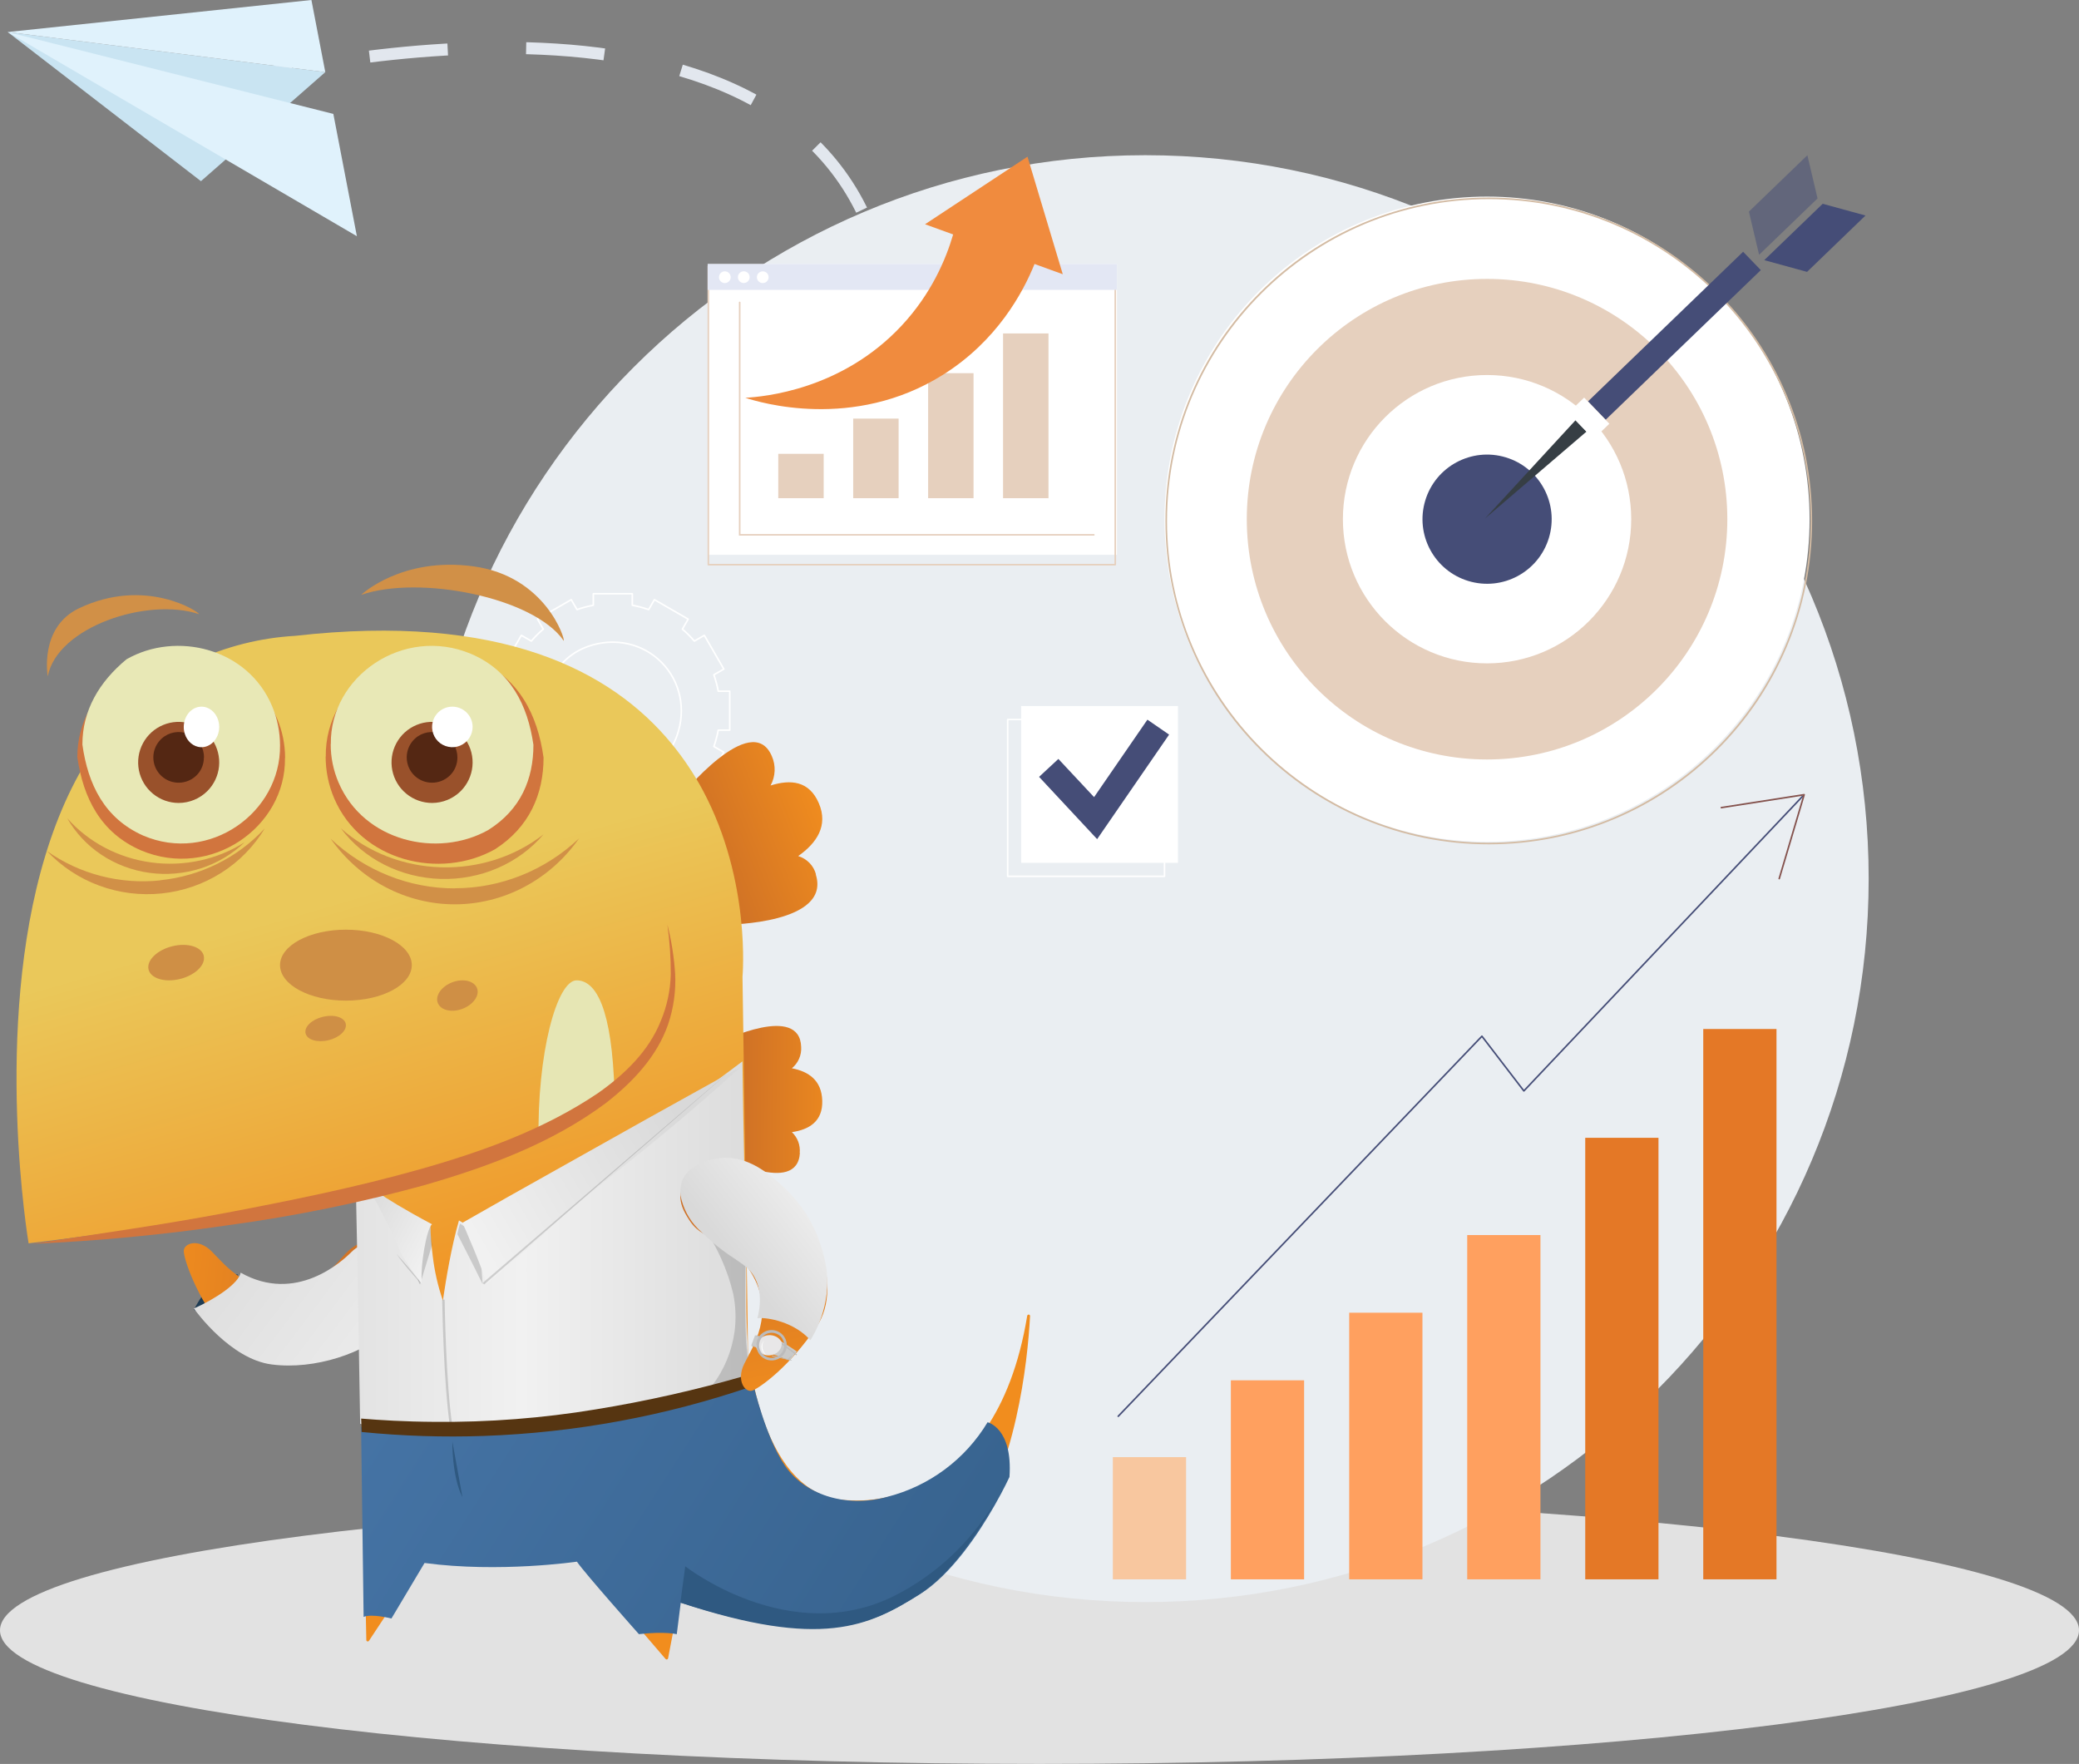 <svg width="521" height="442" viewBox="0 0 521 442" fill="none" xmlns="http://www.w3.org/2000/svg">
<rect x="0" y="0" width="521" height="442" fill="#808080" stroke="none"/>
<path d="M260.5 442C404.375 442 521 427.002 521 408.515C521 390.028 404.342 375 260.5 375C116.658 375 0 389.997 0 408.515C0 427.033 116.658 442 260.5 442Z" fill="#E2E2E2"/>
<path d="M54 21.402C54 21.402 189.247 -15.698 218.062 57.499C242.956 120.734 140.892 125.594 175.768 184.899C213.267 248.662 331 253 331 253" stroke="#E2E7EE" stroke-width="3" stroke-miterlimit="10" stroke-dasharray="19.66 19.66"/>
<path d="M81.521 18.078L50.359 45.398L1.929 8.027L81.521 18.078Z" fill="#C9E4F2"/>
<path d="M83.535 28.542L89.435 59.188L1.929 8.028L83.535 28.542Z" fill="#E0F2FC"/>
<path d="M81.521 18.079L1.929 8.028L78.041 0L81.521 18.079Z" fill="#E0F2FC"/>
<path d="M287.013 401.441C387.129 401.441 468.29 320.281 468.29 220.165C468.29 120.049 387.129 38.889 287.013 38.889C186.897 38.889 105.737 120.049 105.737 220.165C105.737 320.281 186.897 401.441 287.013 401.441Z" fill="#EAEEF2"/>
<path d="M158.459 207.57H148.693C148.584 207.57 148.495 207.482 148.495 207.372V204.651C147.207 204.406 145.928 204.064 144.687 203.633L143.328 205.988C143.301 206.033 143.258 206.066 143.207 206.08C143.157 206.093 143.102 206.086 143.057 206.06L134.599 201.177C134.504 201.122 134.472 201.001 134.527 200.907L135.888 198.548C135.498 198.23 135.019 197.901 134.514 197.555C133.689 196.99 132.838 196.406 132.257 195.786L130.776 197.1C130.731 197.14 130.672 197.157 130.613 197.148C130.554 197.138 130.503 197.103 130.473 197.051L125.59 188.593C125.535 188.499 125.568 188.377 125.662 188.323L128.017 186.963C127.586 185.722 127.244 184.442 126.999 183.155H124.278C124.168 183.155 124.08 183.067 124.08 182.957V173.191C124.08 173.082 124.168 172.993 124.278 172.993H126.999C127.244 171.706 127.586 170.426 128.017 169.185L125.662 167.825C125.568 167.771 125.535 167.65 125.59 167.555L130.473 159.097C130.499 159.051 130.543 159.018 130.593 159.005C130.643 158.991 130.698 158.998 130.743 159.025L133.104 160.388C133.962 159.396 134.898 158.46 135.889 157.602L134.526 155.242C134.472 155.147 134.504 155.026 134.599 154.971L143.057 150.088C143.102 150.062 143.156 150.054 143.207 150.068C143.258 150.082 143.301 150.115 143.327 150.16L144.687 152.515C145.928 152.084 147.207 151.742 148.495 151.497V148.776C148.495 148.666 148.583 148.578 148.693 148.578H158.459C158.569 148.578 158.657 148.666 158.657 148.776V151.497C159.945 151.742 161.224 152.084 162.465 152.515L163.825 150.16C163.879 150.066 164.001 150.033 164.095 150.088L172.553 154.971C172.648 155.026 172.68 155.147 172.625 155.242L171.262 157.602C172.254 158.46 173.189 159.395 174.047 160.387L176.408 159.024C176.454 158.998 176.508 158.991 176.559 159.005C176.609 159.018 176.653 159.051 176.679 159.097L181.562 167.555C181.617 167.649 181.584 167.771 181.489 167.825L179.134 169.185C179.566 170.426 179.908 171.705 180.153 172.993H182.874C182.984 172.993 183.072 173.081 183.072 173.191V182.957C183.072 183.066 182.984 183.155 182.874 183.155H180.153C179.908 184.443 179.566 185.722 179.134 186.963L181.489 188.323C181.584 188.377 181.617 188.498 181.562 188.593L176.679 197.051C176.653 197.097 176.609 197.13 176.559 197.143C176.508 197.157 176.454 197.15 176.408 197.123L174.047 195.76C173.19 196.752 172.254 197.688 171.262 198.546L172.625 200.906C172.68 201.001 172.648 201.122 172.553 201.177L164.095 206.06C164 206.114 163.879 206.082 163.825 205.987L162.465 203.632C161.225 204.064 159.945 204.406 158.657 204.651V207.372C158.657 207.482 158.569 207.57 158.459 207.57ZM148.891 207.174H158.261V204.486C158.261 204.391 158.329 204.309 158.423 204.292C159.799 204.039 161.167 203.673 162.488 203.204C162.578 203.172 162.678 203.209 162.726 203.292L164.069 205.618L172.183 200.933L170.837 198.602C170.79 198.519 170.808 198.414 170.88 198.352C171.944 197.443 172.945 196.443 173.854 195.378C173.916 195.306 174.021 195.288 174.104 195.335L176.435 196.681L181.12 188.567L178.794 187.224C178.711 187.176 178.675 187.076 178.707 186.986C179.175 185.665 179.541 184.297 179.794 182.921C179.811 182.827 179.893 182.759 179.989 182.759H182.676V173.389H179.989C179.893 173.389 179.811 173.321 179.794 173.227C179.541 171.851 179.175 170.484 178.707 169.162C178.675 169.072 178.711 168.972 178.794 168.924L181.12 167.581L176.435 159.467L174.104 160.813C174.021 160.861 173.916 160.842 173.854 160.77C172.945 159.705 171.944 158.705 170.88 157.796C170.808 157.734 170.79 157.629 170.837 157.547L172.183 155.215L164.069 150.53L162.726 152.856C162.678 152.939 162.578 152.976 162.488 152.944C161.167 152.475 159.8 152.11 158.423 151.857C158.329 151.839 158.261 151.757 158.261 151.662V148.974H148.891V151.662C148.891 151.757 148.823 151.839 148.729 151.857C147.353 152.109 145.986 152.475 144.664 152.944C144.574 152.976 144.474 152.939 144.426 152.856L143.083 150.53L134.969 155.215L136.315 157.547C136.363 157.629 136.345 157.734 136.272 157.796C135.208 158.705 134.207 159.706 133.298 160.77C133.236 160.843 133.131 160.861 133.049 160.813L130.717 159.467L126.032 167.582L128.358 168.924C128.441 168.972 128.478 169.072 128.445 169.162C127.977 170.484 127.611 171.852 127.358 173.227C127.341 173.321 127.259 173.389 127.164 173.389H124.476V182.759H127.164C127.259 182.759 127.341 182.828 127.358 182.922C127.611 184.297 127.977 185.664 128.445 186.986C128.477 187.076 128.441 187.176 128.358 187.224L126.032 188.567L130.695 196.643L132.142 195.359C132.182 195.324 132.232 195.306 132.287 195.309C132.34 195.313 132.39 195.338 132.424 195.378C132.968 196.015 133.868 196.632 134.738 197.228C135.307 197.619 135.845 197.987 136.272 198.352C136.344 198.414 136.363 198.519 136.315 198.601L134.969 200.933L143.083 205.618L144.426 203.292C144.474 203.209 144.574 203.172 144.664 203.204C145.985 203.673 147.353 204.039 148.729 204.291C148.823 204.309 148.891 204.391 148.891 204.486V207.174H148.891ZM153.614 195.438C149.013 195.438 144.602 193.684 141.284 190.366C136.454 185.536 134.937 178.387 137.325 171.71C138.98 167.081 142.584 163.477 147.213 161.823C153.89 159.435 161.038 160.953 165.868 165.783C170.698 170.613 172.215 177.761 169.828 184.439C168.173 189.067 164.569 192.671 159.94 194.326C157.849 195.073 155.712 195.438 153.614 195.438ZM153.537 161.107C151.484 161.107 149.393 161.464 147.346 162.195C142.829 163.81 139.313 167.327 137.698 171.843C135.362 178.375 136.844 185.365 141.564 190.086C146.285 194.806 153.275 196.288 159.806 193.953C164.323 192.338 167.84 188.821 169.455 184.305C171.79 177.773 170.309 170.783 165.588 166.063C162.347 162.821 158.035 161.107 153.537 161.107Z" fill="white"/>
<path d="M295.204 176.914H255.906V216.212H295.204V176.914Z" fill="white"/>
<path d="M291.825 219.789H252.527C252.417 219.789 252.329 219.7 252.329 219.591V180.293C252.329 180.183 252.417 180.095 252.527 180.095H291.825C291.934 180.095 292.023 180.183 292.023 180.293V219.591C292.023 219.7 291.934 219.789 291.825 219.789ZM252.725 219.393H291.627V180.491H252.725V219.393Z" fill="white"/>
<path d="M274.943 210.268L260.393 194.663L265.231 190.171L274.177 199.74L287.543 180.331L292.981 184.076L274.943 210.268Z" fill="#454D77"/>
<path d="M279.914 66.171H177.343V139.024H279.914V66.171Z" fill="white"/>
<path d="M279.486 141.694H177.51C177.4 141.694 177.312 141.605 177.312 141.496V66.672C177.312 66.563 177.4 66.474 177.51 66.474H279.486C279.595 66.474 279.684 66.563 279.684 66.672V141.496C279.684 141.605 279.595 141.694 279.486 141.694ZM177.708 141.297H279.287V66.871H177.708V141.297Z" fill="#E6D0BE"/>
<path d="M279.914 66.171H177.343V72.636H279.914V66.171Z" fill="#E3E7F4"/>
<path d="M183.075 69.798C183.261 69.008 182.772 68.216 181.982 68.029C181.191 67.842 180.399 68.332 180.213 69.122C180.026 69.912 180.515 70.704 181.306 70.891C182.096 71.078 182.888 70.588 183.075 69.798Z" fill="white"/>
<path d="M187.431 70.488C188.005 69.914 188.005 68.983 187.431 68.409C186.857 67.835 185.926 67.835 185.352 68.409C184.778 68.983 184.778 69.914 185.352 70.488C185.926 71.063 186.857 71.063 187.431 70.488Z" fill="white"/>
<path d="M192.577 69.8C192.764 69.009 192.275 68.217 191.484 68.031C190.694 67.844 189.902 68.334 189.715 69.124C189.529 69.914 190.018 70.706 190.808 70.893C191.599 71.079 192.391 70.59 192.577 69.8Z" fill="white"/>
<path d="M274.118 134.212H185.171V75.772C185.171 75.662 185.259 75.574 185.369 75.574C185.478 75.574 185.567 75.662 185.567 75.772V133.815H274.118C274.228 133.815 274.316 133.904 274.316 134.014C274.316 134.123 274.228 134.212 274.118 134.212Z" fill="#E6D0BE"/>
<path d="M206.414 113.715H195.035V124.835H206.414V113.715Z" fill="#E6D0BE"/>
<path d="M225.193 104.89H213.813V124.834H225.193V104.89Z" fill="#E6D0BE"/>
<path d="M243.971 93.509H232.592V124.835H243.971V93.509Z" fill="#E6D0BE"/>
<path d="M262.749 83.551H251.37V124.835H262.749V83.551Z" fill="#E6D0BE"/>
<path d="M266.335 68.717L257.492 39.26L231.816 56.192L238.862 58.749C237.051 64.939 233.415 73.594 225.935 81.612C210.889 97.739 191.37 99.406 186.776 99.677C190.159 100.779 213.786 108.038 236.285 93.93C249.838 85.432 256.349 73.34 259.255 66.148L266.335 68.717Z" fill="#F08B3E"/>
<path d="M429.812 187.253C461.379 155.687 461.379 104.507 429.812 72.941C398.246 41.374 347.066 41.374 315.499 72.94C283.933 104.507 283.933 155.687 315.499 187.253C347.066 218.82 398.246 218.82 429.812 187.253Z" fill="white"/>
<path d="M373.094 211.566C362.155 211.566 351.543 209.423 341.553 205.198C331.904 201.117 323.238 195.274 315.796 187.832C308.355 180.391 302.512 171.725 298.431 162.076C294.206 152.086 292.063 141.474 292.063 130.535C292.063 119.596 294.206 108.985 298.431 98.995C302.512 89.346 308.355 80.68 315.796 73.239C323.238 65.797 331.904 59.954 341.553 55.873C351.543 51.648 362.155 49.505 373.094 49.505C384.032 49.505 394.644 51.648 404.634 55.873C414.283 59.954 422.949 65.797 430.39 73.239C437.832 80.68 443.675 89.346 447.756 98.995C451.981 108.985 454.124 119.596 454.124 130.535C454.124 141.474 451.981 152.086 447.756 162.076C443.675 171.725 437.832 180.391 430.39 187.832C422.949 195.274 414.283 201.117 404.634 205.198C394.644 209.423 384.032 211.566 373.094 211.566ZM373.094 49.901C328.632 49.901 292.459 86.073 292.459 130.535C292.459 174.997 328.632 211.17 373.094 211.17C417.555 211.17 453.728 174.997 453.728 130.535C453.728 86.073 417.555 49.901 373.094 49.901Z" fill="#D3BBA3"/>
<path d="M372.659 69.886C339.406 69.886 312.448 96.843 312.448 130.096C312.448 163.35 339.406 190.307 372.659 190.307C405.912 190.307 432.87 163.35 432.87 130.096C432.87 96.843 405.913 69.886 372.659 69.886ZM372.659 166.223C352.707 166.223 336.533 150.048 336.533 130.096C336.533 110.144 352.707 93.97 372.659 93.97C392.611 93.97 408.785 110.144 408.785 130.096C408.786 150.048 392.611 166.223 372.659 166.223Z" fill="#E6D0BE"/>
<path d="M388.156 134.785C390.746 126.231 385.911 117.196 377.356 114.605C368.801 112.015 359.766 116.85 357.176 125.405C354.586 133.96 359.421 142.995 367.976 145.585C376.53 148.176 385.565 143.34 388.156 134.785Z" fill="#454D77"/>
<path d="M436.829 63.084L397.951 100.579L402.384 105.176L441.263 67.681L436.829 63.084Z" fill="#454D77"/>
<path d="M397.569 108.156L372.13 129.941L394.824 105.31L397.569 108.156Z" fill="#363E44"/>
<path d="M455.478 49.725L440.833 63.846L438.284 53.024L452.928 38.902L455.478 49.725Z" fill="#454D77" fill-opacity="0.5"/>
<path d="M456.77 51.064L442.125 65.186L452.848 68.127L467.492 54.005L456.77 51.064Z" fill="#454D77"/>
<path d="M395.025 101.524L393.037 103.441L399.353 109.99L401.341 108.073L395.025 101.524Z" fill="white"/>
<path d="M396.994 99.63L395.006 101.547L401.321 108.096L403.309 106.179L396.994 99.63Z" fill="white"/>
<path d="M445.191 257.843H426.838V395.743H445.191V257.843Z" fill="#E47826"/>
<path d="M415.616 285.106H397.262V395.743H415.616V285.106Z" fill="#E47826"/>
<path d="M386.041 309.476H367.687V395.742H386.041V309.476Z" fill="#FFA05F"/>
<path d="M356.466 328.936H338.112V395.743H356.466V328.936Z" fill="#FFA05F"/>
<path d="M326.81 345.874H308.457V395.743H326.81V345.874Z" fill="#FFA05F"/>
<path d="M297.235 365.123H278.881V395.743H297.235V365.123Z" fill="#F8C79F"/>
<path d="M280.231 355.079C280.182 355.079 280.132 355.061 280.094 355.024C280.015 354.948 280.012 354.823 280.088 354.744L371.23 259.515C371.27 259.473 371.326 259.451 371.384 259.454C371.441 259.457 371.495 259.485 371.53 259.531L381.9 273.051L451.553 199.429C451.628 199.35 451.754 199.346 451.833 199.421C451.912 199.497 451.916 199.622 451.841 199.702L382.028 273.492C381.988 273.534 381.931 273.556 381.874 273.554C381.816 273.551 381.762 273.522 381.727 273.476L371.356 259.956L280.374 355.018C280.335 355.058 280.283 355.079 280.231 355.079Z" fill="#454D77"/>
<path d="M445.873 220.365C445.855 220.365 445.836 220.362 445.817 220.357C445.712 220.325 445.652 220.215 445.683 220.11L451.843 199.375L431.401 202.564C431.292 202.581 431.192 202.507 431.175 202.399C431.158 202.291 431.232 202.189 431.34 202.172L452.092 198.935C452.16 198.925 452.227 198.949 452.272 199.001C452.316 199.052 452.332 199.122 452.312 199.187L446.063 220.223C446.038 220.309 445.959 220.365 445.873 220.365Z" fill="#84524D"/>
<path d="M52.318 283.697C52.424 284.405 52.424 285.126 52.318 285.835V292.31C52.318 296.442 52.446 297.237 51.892 297.578C50.765 298.239 48.521 296.442 47.564 295.729C45.862 294.479 42.044 291.66 42.246 287.642C42.501 282.984 47.978 279.152 50.223 280.082C51.414 280.557 52.105 282.55 52.35 283.717L52.318 283.697Z" fill="#294865"/>
<path d="M59.547 319.311C59.25 319.504 53.82 318.077 48.588 328.184L56.926 333.28C56.926 333.28 60.437 330.062 60.674 329.407C60.912 328.753 61.179 327.487 61.288 327.175" fill="#1E3C54"/>
<path d="M97.83 310.821C98.968 311.186 100 311.831 100.833 312.697C101.662 313.56 102.273 314.614 102.614 315.767C103.752 319.637 103.931 326.098 96.386 332.537C84.468 342.729 64.015 343.987 56.449 334.2C48.883 324.414 46.112 315.458 46.049 313.529C45.986 311.599 49.589 310.149 53.004 313.529C56.418 316.908 62.487 325.106 74.078 322.26C85.669 319.413 84.616 313.283 91.033 311.258C94.542 310.192 96.302 310.288 97.83 310.757V310.821Z" fill="url(#paint0_linear_111_1536)"/>
<path d="M48.588 327.884C54.24 325.343 59.786 321.574 60.315 318.902C74.159 326.722 85.716 316.1 88.108 313.689C90.691 311.115 95.316 310.322 96.755 310.431C98.513 310.397 100.222 311.02 101.565 312.182C102.908 313.345 103.794 314.969 104.058 316.752C105.223 322.638 104.154 326.635 97.496 333.152C91.612 338.908 78.964 343.34 68.052 341.895C57.817 340.57 49.17 328.688 48.588 327.884Z" fill="url(#paint1_linear_111_1536)"/>
<path d="M200.414 288.899C200.5 287.939 200.371 286.971 200.035 286.069C199.691 285.166 199.151 284.351 198.455 283.684C202.815 283.059 206.217 280.95 206.059 275.799C205.901 270.649 202.605 268.497 198.444 267.681C199.229 267.041 199.85 266.221 200.255 265.29C200.66 264.359 200.837 263.343 200.772 262.329C200.414 251.445 181.013 260.866 181.013 260.866L180.907 269.282V270.341L180.771 280.155V281.363L180.665 289.609C180.665 289.609 199.824 299.751 200.456 288.888L200.414 288.899Z" fill="url(#paint2_linear_111_1536)"/>
<path d="M204.491 219.112C204.209 218.033 203.65 217.043 202.869 216.238C202.088 215.432 201.111 214.838 200.031 214.511C204.683 211.227 207.618 206.879 205.195 201.257C202.773 195.635 198.153 195.256 193.106 196.825C193.72 195.7 194.068 194.452 194.122 193.175C194.175 191.899 193.934 190.627 193.415 189.455C188.325 177.633 170.505 199.615 170.505 199.615L174.005 208.974L174.443 210.153L178.476 221.154L178.989 222.512L182.424 231.682C182.424 231.682 208.386 231.482 204.427 219.101L204.491 219.112Z" fill="url(#paint3_linear_111_1536)"/>
<path d="M168.955 399.955C168.955 399.955 207.139 415.728 227.654 399.863L221.352 389.344L176.518 389.158C176.067 389.158 165.426 391.219 165.426 391.219L168.945 399.925L168.955 399.955Z" fill="#D0753E"/>
<path d="M170.942 397.063L167.424 415.528C167.411 415.594 167.382 415.656 167.339 415.707C167.294 415.758 167.236 415.795 167.17 415.813C167.105 415.834 167.035 415.834 166.97 415.813C166.904 415.795 166.846 415.758 166.801 415.707L145.016 390.37L106 390.634L92.456 411.157C92.411 411.22 92.348 411.268 92.276 411.295C92.204 411.315 92.127 411.315 92.054 411.295C91.981 411.275 91.917 411.23 91.875 411.168C91.826 411.108 91.8 411.034 91.801 410.957L91.346 388.48L89.572 300.284C89.572 300.284 19.843 310.145 7.166 311.549C7.166 311.549 -1.92 257.907 11.392 214.284C17.678 193.592 28.982 175.159 48.643 165.721C56.612 161.997 65.217 159.826 73.999 159.323C125.207 153.537 153.151 167.885 168.343 186.402C171.309 190.01 173.913 193.9 176.119 198.016C188.29 220.767 186.071 244.763 186.071 244.763L186.948 304.254L187.275 326.509L187.434 337.541C187.434 337.541 190.181 375.938 213.054 375.938C213.054 375.938 249.217 379.718 257.426 329.676C257.448 329.59 257.501 329.515 257.574 329.465C257.645 329.416 257.731 329.394 257.817 329.401C257.902 329.414 257.98 329.455 258.039 329.518C258.069 329.548 258.093 329.584 258.109 329.624C258.126 329.664 258.134 329.707 258.134 329.75C256.834 353.894 246.798 431.955 170.963 396.968L170.942 397.063Z" fill="url(#paint4_linear_111_1536)"/>
<path d="M153.996 273.868C153.399 252.647 149.374 245.652 144.485 245.652C139.597 245.652 134.517 263.891 134.975 286.292L153.996 273.857V273.868Z" fill="#E6E6B4"/>
<path d="M103.197 241.838C103.197 246.75 95.809 250.733 86.687 250.733C77.565 250.733 70.177 246.75 70.177 241.838C70.177 236.926 77.565 232.954 86.687 232.954C95.809 232.954 103.197 236.937 103.197 241.838Z" fill="#CF8F45"/>
<path d="M51.063 239.523C51.583 241.78 48.904 244.383 45.085 245.317C41.266 246.251 37.742 245.17 37.223 242.913C36.703 240.657 39.371 238.033 43.201 237.099C47.03 236.165 50.544 237.246 51.074 239.523H51.063Z" fill="#CF8F45"/>
<path d="M119.659 248.012C120.038 249.949 118.094 252.159 115.312 252.978C112.53 253.797 109.972 252.842 109.594 250.905C109.215 248.968 111.159 246.745 113.941 245.938C116.724 245.131 119.281 246.1 119.659 248.012Z" fill="#CF8F45"/>
<path d="M86.639 256.525C87.022 258.139 85.075 259.995 82.29 260.656C79.504 261.316 76.946 260.551 76.573 258.926C76.2 257.301 78.137 255.455 80.922 254.784C83.708 254.113 86.266 254.889 86.649 256.525H86.639Z" fill="#CF8F45"/>
<path d="M132.305 319.311C132.305 319.311 136.199 332.016 142.409 335.507C138.141 341.06 130.608 346.741 122.456 334.433C125.188 332.124 128.133 327.656 131.227 319.998C131.227 319.998 118.274 348.019 104.467 319.354C104.467 319.354 111.509 342.316 121.752 334.991C125.54 343.133 133.489 354.528 143.209 335.936C147.616 337.784 153.068 334.862 159.076 319.998C159.076 319.998 146.122 348.019 132.315 319.354L132.305 319.311Z" fill="#D07328"/>
<path d="M169.538 409.479C169.538 409.479 166.547 408.741 160.111 409.479C160.111 409.479 146.562 394.238 144.575 391.317C144.575 391.317 125.13 394.165 106.392 391.644L98.096 405.556C98.096 405.556 93.245 404.3 91.121 405.155L90.888 387.488L90.635 368.387L90.497 357.576L100.611 358.04L102.027 358.104C102.027 358.104 102.682 358.177 104.046 358.219C107.787 358.346 116.876 358.283 132.496 355.973C133.552 355.815 134.609 355.667 135.761 355.477C159.403 351.754 188.878 347.25 188.878 347.25C188.878 347.25 191.879 360.15 196.688 367.227C201.496 374.304 211.642 377.995 222.347 375.074C232.868 372.392 241.903 365.676 247.49 356.384C247.49 356.384 253.831 357.798 252.974 370.096C252.974 370.096 251.611 373.08 249.244 377.226C245.26 384.218 238.443 394.492 230.517 399.48C217.835 407.422 205.819 412.907 170.594 401.59L169.601 409.479H169.538Z" fill="url(#paint5_linear_111_1536)"/>
<path d="M249.244 376.526C245.255 383.713 238.431 394.287 230.496 399.411C217.799 407.597 205.77 413.231 170.505 401.582L171.722 392.474C171.722 392.474 197.792 412.96 224.021 399.932C234.42 394.714 243.163 386.574 249.233 376.46L249.244 376.526Z" fill="#2F5981"/>
<path d="M113.358 361.221C113.358 361.221 113.211 369.948 115.896 375.19L113.358 361.221Z" fill="#2F5981"/>
<path d="M71.415 189.936C71.671 207.275 52.796 220.427 35.383 213.105C25.225 208.724 20.861 199.953 19.378 189.732C19.378 180.972 23.732 173.628 30.998 167.82C44.068 160.53 62.933 164.911 69.409 179.984C70.753 183.124 71.446 186.507 71.447 189.926L71.415 189.936Z" fill="#D1753E"/>
<path d="M70.175 186.741C70.415 203.644 52.405 216.463 35.858 209.364C26.178 205.055 22.028 196.534 20.648 186.569C20.648 178.015 24.83 170.895 31.708 165.196C44.147 158.086 62.126 162.352 68.231 177.046C69.505 180.11 70.166 183.408 70.175 186.741Z" fill="#E8E8B6"/>
<path d="M40.169 220.6C30.096 221.663 19.977 219.044 11.758 213.247C15.37 217.097 19.855 220.064 24.852 221.909C29.849 223.755 35.219 224.428 40.531 223.875C45.842 223.321 50.947 221.556 55.434 218.721C59.921 215.886 63.666 212.061 66.367 207.553C59.574 214.904 50.243 219.539 40.169 220.568V220.6Z" fill="#D19047"/>
<path d="M81.639 189.6C81.363 171.454 101.175 157.578 119.459 165.274C130.065 169.874 134.699 179.064 136.216 189.824C136.216 199.014 132.642 207.308 124.03 212.815C110.317 220.49 90.516 215.879 83.728 200.007C82.33 196.703 81.608 193.148 81.607 189.557L81.639 189.6Z" fill="#D1753E"/>
<path d="M82.909 186.429C82.659 169.534 101.073 156.712 118.062 163.85C127.972 168.111 132.229 176.673 133.676 186.638C133.676 195.169 130.553 202.842 122.34 207.992C109.599 215.12 91.184 210.839 84.866 196.132C83.543 193.075 82.865 189.774 82.877 186.439L82.909 186.429Z" fill="#E8E8B6"/>
<path d="M108.285 201.202C105.934 201.204 103.655 200.39 101.837 198.9C100.018 197.41 98.773 195.336 98.313 193.03C97.853 190.725 98.207 188.331 99.315 186.257C100.422 184.183 102.214 182.558 104.386 181.657C106.558 180.757 108.974 180.638 111.224 181.32C113.474 182.002 115.418 183.443 116.724 185.397C118.03 187.352 118.618 189.699 118.388 192.039C118.157 194.379 117.122 196.566 115.459 198.228C113.552 200.125 110.974 201.193 108.285 201.202Z" fill="#99512B"/>
<path d="M114.626 189.767C114.634 191.022 114.272 192.251 113.586 193.302C112.884 194.345 111.89 195.158 110.727 195.639C109.565 196.12 108.286 196.247 107.051 196.005C105.813 195.764 104.675 195.16 103.784 194.269C102.892 193.378 102.287 192.241 102.047 191.004C101.804 189.771 101.931 188.494 102.413 187.332C102.894 186.171 103.708 185.177 104.752 184.476C105.71 183.844 106.822 183.483 107.969 183.431C109.116 183.379 110.256 183.638 111.268 184.18C112.28 184.722 113.127 185.528 113.718 186.512C114.309 187.495 114.623 188.62 114.626 189.767Z" fill="#542713"/>
<path d="M118.437 182.152C118.433 183.157 118.134 184.138 117.575 184.974C117.016 185.809 116.223 186.46 115.296 186.847C114.372 187.234 113.352 187.333 112.371 187.13C111.383 186.94 110.474 186.458 109.763 185.746C109.052 185.035 108.57 184.127 108.38 183.139C108.177 182.157 108.276 181.137 108.663 180.213C109.112 179.126 109.924 178.229 110.96 177.674C111.996 177.12 113.193 176.942 114.345 177.17C115.498 177.399 116.536 178.021 117.282 178.929C118.028 179.837 118.436 180.976 118.437 182.152Z" fill="white"/>
<path d="M44.786 201.202C42.435 201.204 40.156 200.39 38.338 198.9C36.52 197.41 35.274 195.336 34.815 193.03C34.355 190.725 34.708 188.331 35.816 186.257C36.923 184.183 38.715 182.558 40.887 181.657C43.059 180.757 45.476 180.638 47.725 181.32C49.975 182.002 51.919 183.443 53.225 185.397C54.531 187.352 55.119 189.699 54.889 192.039C54.658 194.379 53.623 196.566 51.961 198.228C50.053 200.125 47.476 201.193 44.786 201.202Z" fill="#99512B"/>
<path d="M51.096 189.777C51.104 191.029 50.743 192.256 50.059 193.305C49.358 194.348 48.364 195.161 47.202 195.641C46.041 196.121 44.763 196.247 43.53 196.003C42.297 195.76 41.165 195.156 40.278 194.267C39.39 193.378 38.788 192.244 38.547 191.012C38.306 189.78 38.432 188.505 38.913 187.346C39.393 186.187 40.205 185.195 41.246 184.495C42.203 183.856 43.315 183.489 44.464 183.432C45.613 183.376 46.756 183.632 47.77 184.175C48.785 184.717 49.633 185.525 50.224 186.511C50.816 187.498 51.128 188.627 51.128 189.777H51.096Z" fill="#542713"/>
<path d="M54.938 182.139C54.937 182.893 54.791 183.638 54.51 184.319C54.228 185 53.818 185.602 53.309 186.079C52.801 186.557 52.206 186.899 51.568 187.082C50.93 187.264 50.264 187.282 49.62 187.134C48.757 186.939 47.964 186.454 47.342 185.74C46.72 185.027 46.297 184.119 46.127 183.129C46.011 182.433 46.023 181.717 46.161 181.026C46.3 180.336 46.563 179.686 46.933 179.118C47.303 178.551 47.772 178.078 48.31 177.73C48.849 177.382 49.444 177.167 50.059 177.098C50.675 177.028 51.295 177.107 51.882 177.329C52.469 177.55 53.01 177.91 53.469 178.384C53.928 178.859 54.295 179.438 54.548 180.084C54.801 180.731 54.934 181.431 54.938 182.139Z" fill="white"/>
<path d="M114.066 222.608C102.565 222.638 91.458 218.213 82.877 210.183C86.48 215.283 91.174 219.426 96.582 222.278C101.989 225.13 107.96 226.611 114.013 226.603C120.066 226.594 126.033 225.095 131.433 222.228C136.834 219.361 141.517 215.204 145.106 210.093C136.562 218.128 125.49 222.572 114.013 222.575L114.066 222.608Z" fill="#D19047"/>
<path d="M110.513 217.322C101.142 217.057 92.206 213.579 85.417 207.553C88.229 211.341 91.955 214.461 96.295 216.664C100.635 218.867 105.469 220.091 110.409 220.238C115.348 220.384 120.256 219.45 124.738 217.509C129.22 215.568 133.151 212.675 136.216 209.062C129.031 214.669 119.879 217.61 110.513 217.322Z" fill="#D19047"/>
<path d="M37.867 216.103C29.664 214.998 22.176 211.049 16.838 205.013C18.912 208.674 21.857 211.821 25.439 214.201C29.021 216.581 33.139 218.127 37.462 218.715C41.785 219.304 46.192 218.918 50.33 217.589C54.468 216.259 58.221 214.024 61.288 211.062C54.397 215.427 46.059 217.222 37.867 216.103Z" fill="#D19047"/>
<path d="M90.497 149.069C105.068 144.016 133.781 149.645 141.271 160.563C141.7 160.255 136.756 144.376 118.665 141.916C100.574 139.457 90.497 149.069 90.497 149.069Z" fill="#D19047"/>
<path d="M11.975 169.444C14.35 157.098 36.916 149.596 49.856 153.881C50.027 153.394 36.498 144.451 19.761 152.439C9.762 157.212 11.965 169.454 11.965 169.454L11.975 169.444Z" fill="#D19047"/>
<path d="M132.305 318.041C132.305 318.041 136.199 330.753 142.409 334.242C138.141 339.792 130.608 345.461 122.456 333.168C125.188 330.86 128.133 326.383 131.227 318.739C131.227 318.739 118.274 346.749 104.467 318.084C104.467 318.084 111.509 341.059 121.752 333.716C125.54 341.865 133.489 353.256 143.209 334.671C147.616 336.518 153.068 333.598 159.076 318.739C159.076 318.739 146.122 346.749 132.315 318.084L132.305 318.041Z" fill="#D2682E"/>
<path d="M186.055 266.037C186.33 285.113 186.657 298.476 186.974 308.512C187.143 313.715 187.038 318.294 187.038 318.294V326.157C187.051 333.015 187.468 339.866 188.285 346.674L135.992 356.276C125.199 356.943 114.417 357.643 103.624 358.31L98.339 358.681L90.252 356.763L89.618 319.078C89.491 312.642 89.361 306.198 89.227 299.748L91.754 297.279L107.24 307.081L107.853 306.573C107.893 309.277 108.087 311.977 108.434 314.659C108.878 318.485 109.736 322.252 110.992 325.892C110.992 325.892 112.049 318.188 113.677 311.056C114.089 309.212 114.544 307.421 115.02 305.81L117.747 307.484L124.713 311.723C145.15 296.462 165.586 281.213 186.023 265.973L186.055 266.037Z" fill="url(#paint6_linear_111_1536)"/>
<path opacity="0.15" d="M108.265 311.98L105.264 321.85C103.645 320.138 104.579 310.42 107.272 307.116L107.958 306.61C107.958 306.61 107.615 307.299 108.277 311.991L108.265 311.98Z" fill="black"/>
<path d="M108.277 306.78C106.97 307.584 105.192 317.363 105.741 321.85C105.741 321.85 100.56 314.908 99.802 312.421C99.045 309.934 91.767 296.451 91.767 296.451C91.767 296.451 93.798 299.054 108.277 306.78Z" fill="url(#paint7_linear_111_1536)"/>
<path opacity="0.15" d="M120.977 321.839C118.537 316.807 114.627 309.239 114.627 309.239C114.786 308.349 115 307.471 115.269 306.61L117.816 308.233L120.315 312.823L120.967 321.85L120.977 321.839Z" fill="black"/>
<path d="M115.896 306.398C115.896 306.398 121.543 319.152 121.897 321.851C121.897 321.851 125.463 318.808 129.321 315.422C134.115 311.254 137.484 308.045 138.503 307.086C146.615 299.574 153.956 294.228 164.76 285.372C169.845 281.204 177.114 275.067 185.745 267.242C169.884 276.015 154.06 284.851 138.275 293.749C130.808 297.917 123.352 302.13 115.907 306.388L115.896 306.398Z" fill="url(#paint8_linear_111_1536)"/>
<path opacity="0.15" d="M105.737 321.851C105.151 321.25 104.589 320.638 104.037 320.015C103.486 319.393 102.947 318.771 102.418 318.137C101.89 317.504 101.362 316.871 100.857 316.216C100.351 315.562 99.846 314.918 99.387 314.231L100.225 315.165L101.052 316.077L102.671 317.955C103.727 319.221 104.772 320.509 105.737 321.829V321.851Z" fill="black"/>
<path opacity="0.15" d="M112.763 357.41C111.124 346.542 110.827 325.848 110.816 325.661H111.421C111.421 325.848 111.729 346.52 113.356 357.312L112.752 357.41H112.763Z" fill="black"/>
<path opacity="0.15" d="M188.285 345.658L178.408 347.252C181.439 343.35 183.404 338.63 184.088 333.611C184.492 330.468 184.375 327.273 183.742 324.173C183.396 322.748 182.981 321.28 182.468 319.76C180.37 313.639 177.169 308.018 173.045 303.216L181.549 298.993C183.979 299.806 183.683 300.291 184.621 301.484C185.046 302.033 185.974 303.3 187.199 304.895C187.12 306.689 187.011 309.392 186.912 312.675C186.675 320.984 186.725 326.401 186.754 328.681C186.833 334.435 187.021 336.641 187.12 337.729C187.426 341.023 187.87 343.725 188.226 345.636L188.285 345.658Z" fill="black"/>
<path opacity="0.15" d="M185.745 265.973L121.314 321.852L120.976 321.471L185.745 265.973Z" fill="black"/>
<path d="M7.949 311.681C24.494 310.969 40.991 309.4 57.376 306.98C73.834 304.743 90.127 301.418 106.151 297.027C122.104 292.432 138.11 286.596 151.746 276.462C158.38 271.326 164.603 264.864 167.436 256.662C168.807 252.613 169.404 248.339 169.194 244.066C168.932 239.886 168.279 235.74 167.246 231.683C167.825 235.788 168.11 239.93 168.099 244.077C168.005 248.155 167.14 252.178 165.551 255.93C162.539 263.453 156.464 269.257 149.893 273.884C136.415 282.999 120.799 288.602 105.046 293.048C89.293 297.494 73.077 300.783 56.881 303.86C48.784 305.388 40.634 306.736 32.473 307.988C24.312 309.24 16.141 310.492 7.959 311.692L7.949 311.681Z" fill="#D1753E"/>
<path d="M90.497 355.46C95.117 355.845 101.42 356.241 108.912 356.283C122.433 356.41 135.94 355.365 149.277 353.161C161.947 351.101 174.479 348.279 186.801 344.71L188.285 347.437C166.704 354.827 144.131 358.997 121.308 359.811C111.069 360.168 100.817 359.838 90.623 358.822C90.623 357.677 90.55 356.543 90.508 355.419L90.497 355.46Z" fill="#563511"/>
<path d="M170.558 299.807C170.561 298.612 170.853 297.435 171.409 296.381C171.964 295.326 172.766 294.426 173.745 293.758C177.005 291.499 182.962 289.398 191.222 294.666C204.272 302.996 211.563 322.115 204.71 332.313C197.856 342.512 190.347 347.79 188.576 348.434C186.806 349.078 184.41 346.059 186.493 341.772C188.576 337.486 194.43 329.209 188.306 319.021C182.181 308.834 176.848 311.631 173.005 306.121C170.922 303.101 170.516 301.359 170.505 299.786L170.558 299.807Z" fill="url(#paint9_linear_111_1536)"/>
<path d="M189.195 334.577L191.035 335.077L192.095 335.363L192.045 335.559L191.235 338.236V338.36L191.105 338.307C190.875 338.227 190.395 338.021 189.875 337.789C189.355 337.558 188.685 337.281 188.285 337.076L188.355 336.888L189.155 334.747L189.225 334.551L189.195 334.577Z" fill="#C9C9C8"/>
<path d="M199.704 338.658C199.704 338.658 199.619 338.761 199.566 338.843C199.173 339.337 198.451 340.211 198.069 340.694C198.005 340.777 197.952 340.859 197.91 340.9C197.103 340.622 195.68 340.088 194.639 339.697L193.365 339.214C193.365 339.214 193.429 339.1 193.524 338.884C193.875 338.185 194.682 336.571 194.958 335.995L195.043 335.82C195.538 335.992 196.007 336.231 196.434 336.53C197.496 337.177 198.961 338.113 199.715 338.658H199.704Z" fill="#C9C9C8"/>
<path d="M188.337 337.091C188.879 337.281 189.732 337.548 190.248 337.715L191.165 338.012L191.695 338.141L192.095 338.247V338.361L191.927 338.308C191.63 338.232 191.01 338.065 190.339 337.867C189.667 337.669 188.802 337.426 188.285 337.266L188.375 337.091H188.337Z" fill="#BCBBBB"/>
<path d="M198.445 340.77L198.273 340.899C197.401 340.725 195.865 340.388 194.741 340.141L193.365 339.837C193.365 339.837 193.434 339.766 193.537 339.63L195.119 340.025L195.452 340.115C195.452 340.115 197.218 340.517 198.445 340.763V340.77Z" fill="#BCBBBB"/>
<path d="M189.615 334.551L191.188 335.197L192.095 335.567L192.052 335.82C191.702 335.659 191.351 335.509 191.017 335.382L189.555 334.816L189.615 334.574V334.551Z" fill="#BCBBBB"/>
<path d="M199.715 339.397C199.715 339.397 199.624 339.526 199.567 339.63C198.717 338.93 197.492 337.984 196.245 337.103L194.635 336.04L194.726 335.82C195.255 336.037 195.755 336.338 196.211 336.714C197.322 337.531 198.91 338.658 199.715 339.397Z" fill="#BCBBBB"/>
<path d="M189.581 337.857C189.506 337.333 189.592 336.801 189.829 336.316C190.065 335.831 190.444 335.412 190.926 335.103C191.408 334.795 191.974 334.608 192.565 334.562C193.156 334.516 193.75 334.613 194.285 334.842C194.998 335.149 195.563 335.673 195.878 336.321C195.979 337.023 195.792 337.734 195.351 338.323C194.91 338.912 194.246 339.339 193.479 339.526C192.713 339.713 191.896 339.647 191.18 339.341C190.464 339.034 189.896 338.507 189.581 337.857Z" fill="#E8E7E8"/>
<path d="M196.542 334.987C196.123 334.359 195.53 333.868 194.836 333.573C194.315 333.356 193.752 333.258 193.189 333.284C192.625 333.311 192.074 333.462 191.576 333.727C191.078 333.992 190.645 334.364 190.307 334.816C189.97 335.268 189.737 335.789 189.624 336.343C189.482 337.082 189.56 337.848 189.848 338.544C190.137 339.24 190.624 339.836 191.249 340.257C191.98 340.747 192.858 340.967 193.734 340.882C194.61 340.797 195.43 340.411 196.053 339.79C196.677 339.169 197.066 338.351 197.155 337.476C197.244 336.6 197.027 335.721 196.542 334.987ZM195.981 335.361C196.33 335.874 196.518 336.481 196.518 337.102C196.52 337.725 196.337 338.334 195.995 338.853C195.652 339.373 195.163 339.78 194.59 340.024C194.014 340.262 193.379 340.323 192.768 340.199C192.159 340.08 191.598 339.783 191.158 339.347C190.717 338.91 190.415 338.353 190.291 337.745C190.172 337.133 190.232 336.5 190.466 335.922C190.708 335.346 191.114 334.854 191.634 334.508C191.986 334.268 192.384 334.105 192.803 334.029C193.207 333.947 193.625 333.947 194.029 334.029C194.434 334.108 194.818 334.267 195.161 334.496C195.504 334.724 195.798 335.018 196.027 335.361H195.981Z" fill="#BCBBBB"/>
<path d="M197.175 340.899C197.334 340.671 197.531 340.451 197.764 340.244L198.445 339.63C198.427 339.755 198.371 339.879 198.279 339.994C198.036 340.339 197.658 340.648 197.175 340.899Z" fill="#BCBBBB"/>
<path d="M191.481 335.867C191.301 336.167 191.167 336.496 191.083 336.842C191.008 337.182 191.008 337.536 191.083 337.876C191.144 338.213 191.268 338.534 191.449 338.817C191.535 338.968 191.654 339.096 191.751 339.235C191.847 339.374 191.987 339.502 192.095 339.63C191.949 339.539 191.809 339.438 191.675 339.328C191.557 339.189 191.417 339.072 191.309 338.921C191.075 338.632 190.918 338.278 190.857 337.899C190.792 337.51 190.826 337.109 190.954 336.738C191.081 336.391 191.276 336.078 191.525 335.82L191.481 335.867Z" fill="white"/>
<path d="M203.065 335.82C199.128 331.295 192.387 330.035 189.817 330.304C191.02 325.49 190.239 322.412 189.324 320.512C187.166 316.018 183.404 316.214 175.789 308.715C173.392 306.621 171.665 303.861 170.825 300.782C170.321 299.043 170.415 297.183 171.092 295.504C171.803 294.066 172.951 292.893 174.371 292.157C179.345 289.399 185.46 288.81 192.572 294.223C199.683 299.636 205.017 306.494 206.96 317.061C208.748 326.957 203.589 335.055 203.075 335.809L203.065 335.82Z" fill="url(#paint10_linear_111_1536)"/>
<defs>
<linearGradient id="paint0_linear_111_1536" x1="39.916" y1="321.215" x2="105.326" y2="327.695" gradientUnits="userSpaceOnUse">
<stop stop-color="#F18D1E"/>
<stop offset="1" stop-color="#C56928"/>
</linearGradient>
<linearGradient id="paint1_linear_111_1536" x1="45.868" y1="297.832" x2="113.885" y2="349.186" gradientUnits="userSpaceOnUse">
<stop stop-color="#D9D9D9"/>
<stop offset="1" stop-color="#F1F1F1"/>
</linearGradient>
<linearGradient id="paint2_linear_111_1536" x1="212.432" y1="275.64" x2="177.632" y2="275.368" gradientUnits="userSpaceOnUse">
<stop stop-color="#F18D1E"/>
<stop offset="1" stop-color="#C56928"/>
</linearGradient>
<linearGradient id="paint3_linear_111_1536" x1="207.276" y1="201.994" x2="168.604" y2="217.072" gradientUnits="userSpaceOnUse">
<stop stop-color="#F18D1E"/>
<stop offset="1" stop-color="#C56928"/>
</linearGradient>
<linearGradient id="paint4_linear_111_1536" x1="103.316" y1="220.122" x2="135.908" y2="331.958" gradientUnits="userSpaceOnUse">
<stop stop-color="#EAC85A"/>
<stop offset="1" stop-color="#F18D1E"/>
</linearGradient>
<linearGradient id="paint5_linear_111_1536" x1="305.277" y1="467.162" x2="66.74" y2="314.84" gradientUnits="userSpaceOnUse">
<stop stop-color="#2F5981"/>
<stop offset="1" stop-color="#4978AB"/>
</linearGradient>
<linearGradient id="paint6_linear_111_1536" x1="60.739" y1="312.327" x2="195.23" y2="312.327" gradientUnits="userSpaceOnUse">
<stop stop-color="#D9D9D9"/>
<stop offset="0.52" stop-color="#F1F1F1"/>
<stop offset="1" stop-color="#D9D9D9"/>
</linearGradient>
<linearGradient id="paint7_linear_111_1536" x1="87.793" y1="303.626" x2="107.927" y2="314.539" gradientUnits="userSpaceOnUse">
<stop stop-color="#D9D9D9"/>
<stop offset="1" stop-color="#F1F1F1"/>
</linearGradient>
<linearGradient id="paint8_linear_111_1536" x1="172.393" y1="283.048" x2="120.691" y2="312.957" gradientUnits="userSpaceOnUse">
<stop stop-color="#D9D9D9"/>
<stop offset="1" stop-color="#F1F1F1"/>
</linearGradient>
<linearGradient id="paint9_linear_111_1536" x1="197.502" y1="351.707" x2="183.789" y2="287.361" gradientUnits="userSpaceOnUse">
<stop stop-color="#F18D1E"/>
<stop offset="1" stop-color="#C56928"/>
</linearGradient>
<linearGradient id="paint10_linear_111_1536" x1="231.532" y1="280.268" x2="184.643" y2="316.738" gradientUnits="userSpaceOnUse">
<stop stop-color="#D9D9D9"/>
<stop offset="0.52" stop-color="#F1F1F1"/>
<stop offset="1" stop-color="#D9D9D9"/>
</linearGradient>
</defs>
</svg>
